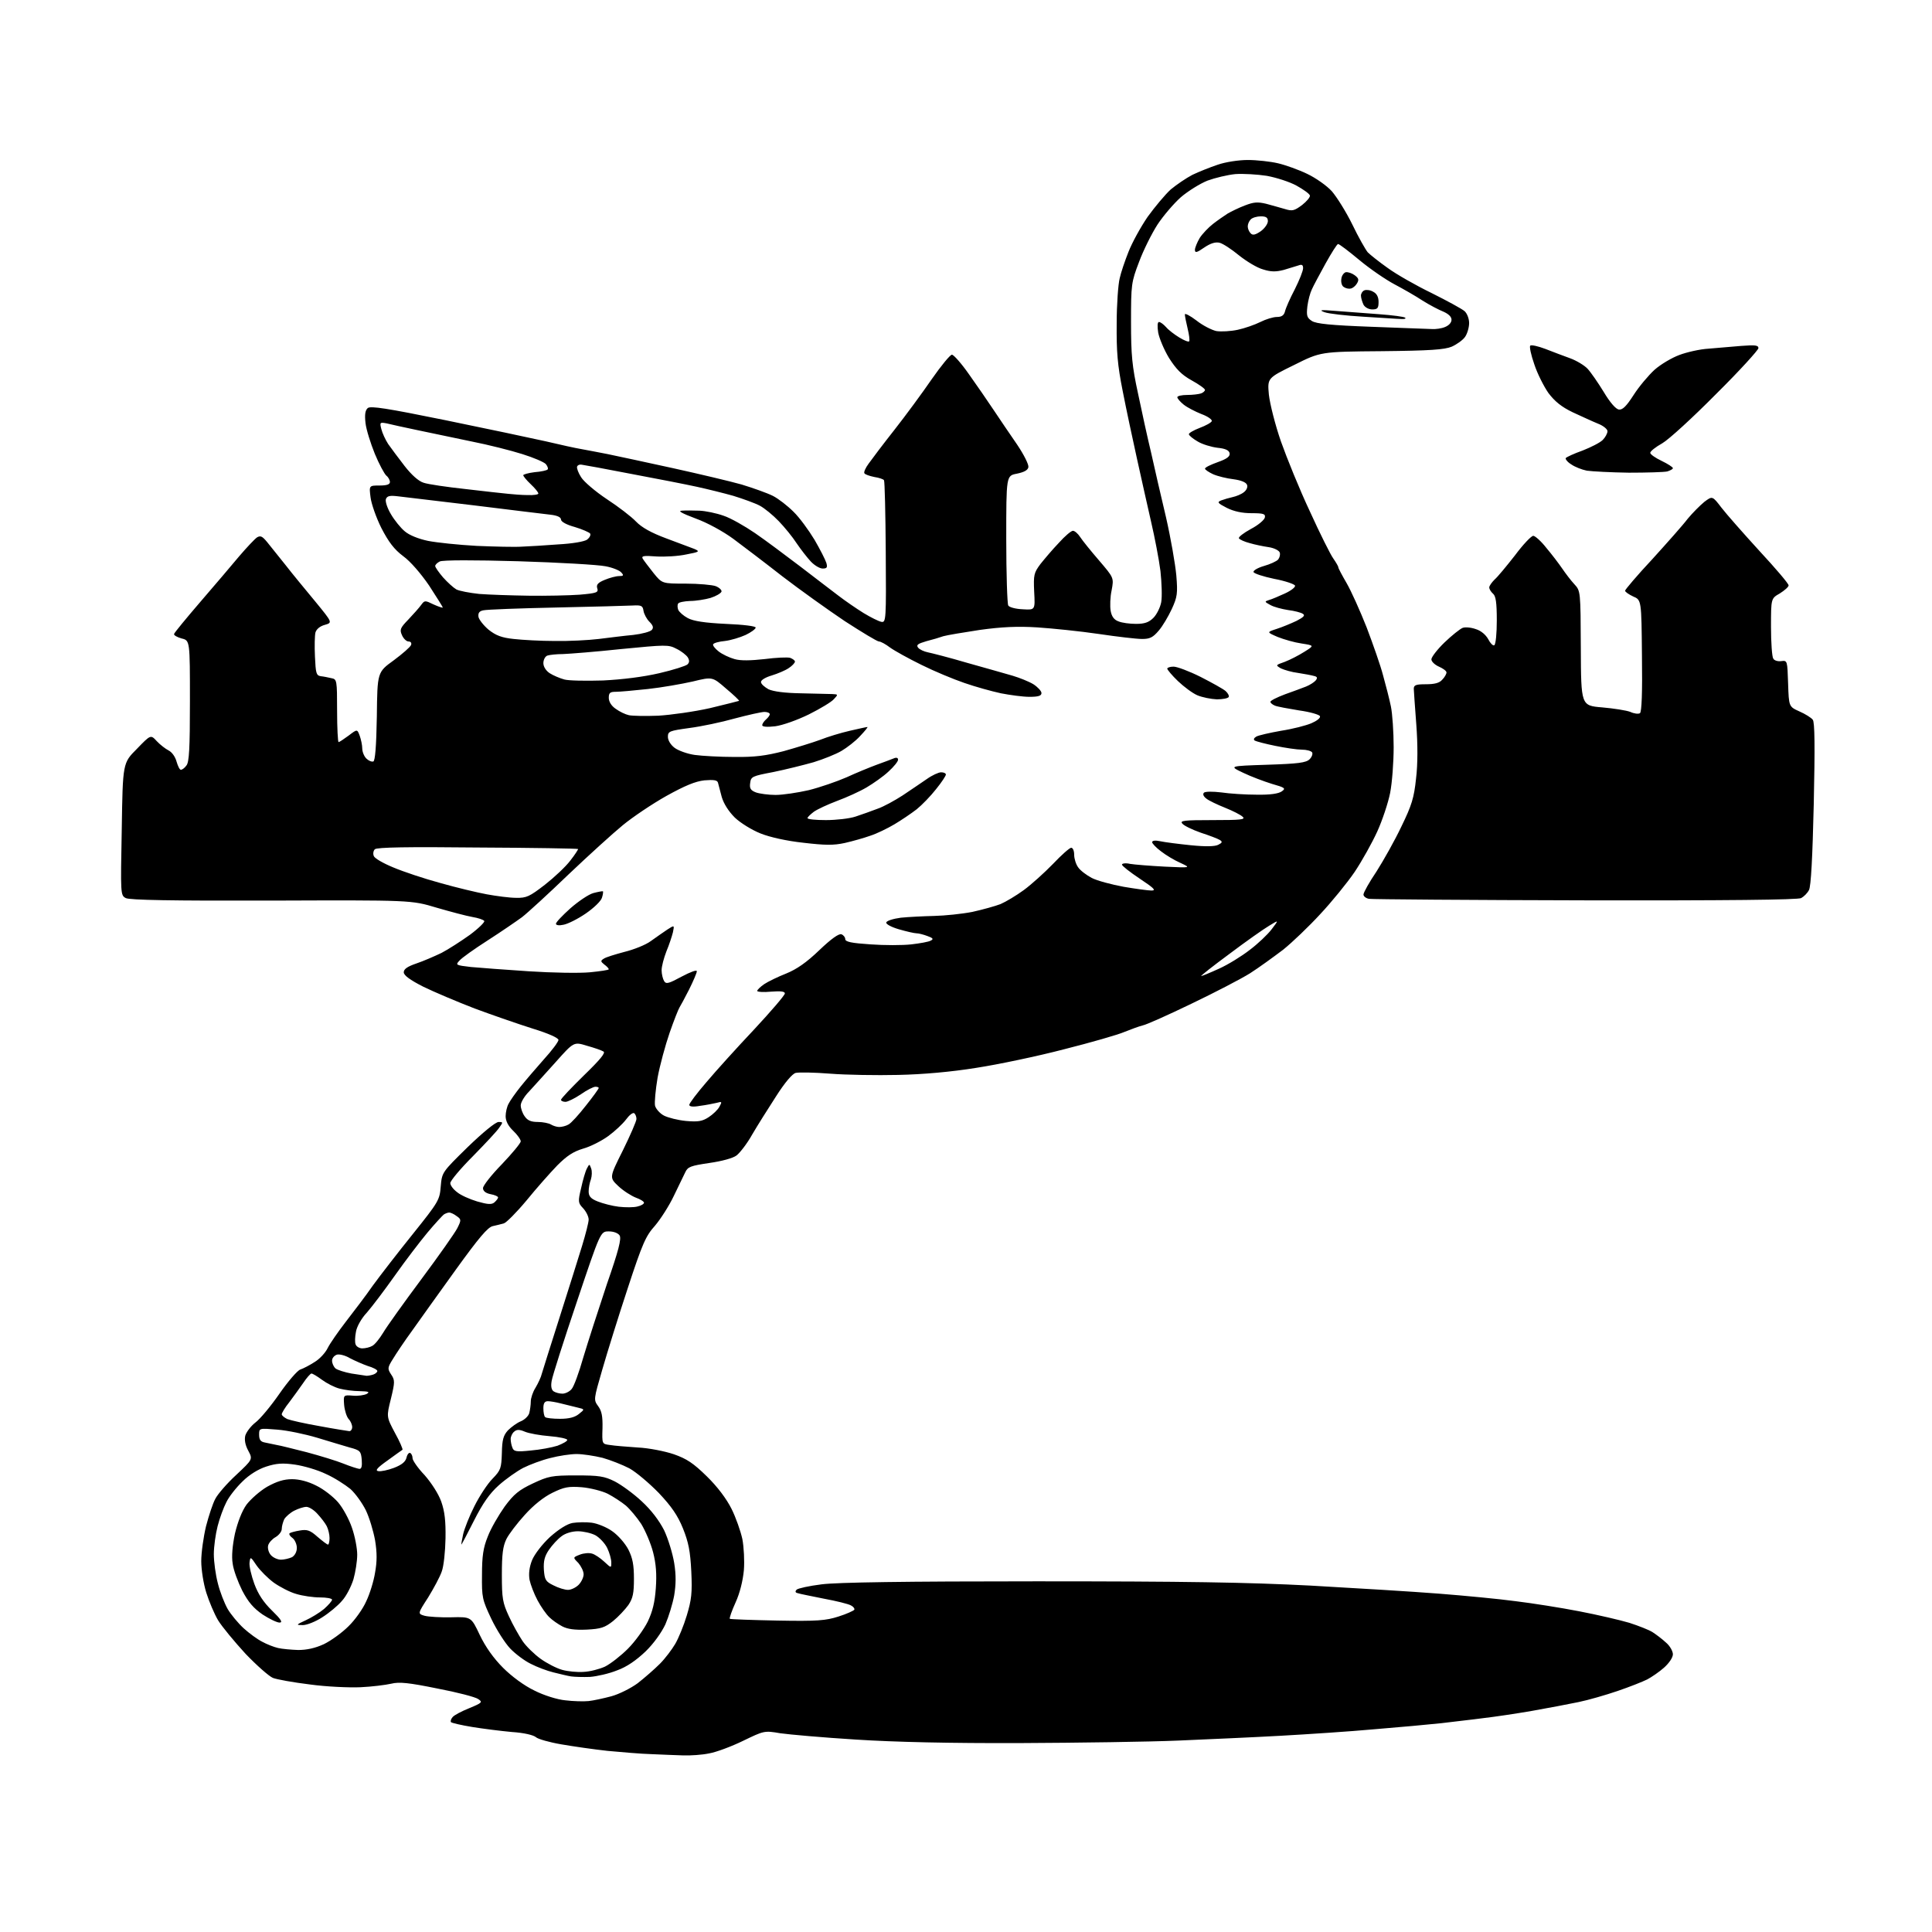 <?xml version="1.0" encoding="UTF-8" standalone="no"?>
<svg 
  version="1.1" 
  xmlns="http://www.w3.org/2000/svg" 
  xmlns:xlink="http://www.w3.org/1999/xlink" 
  xmlns:svg="http://www.w3.org/2000/svg"
  xmlns:rdf="http://www.w3.org/1999/02/22-rdf-syntax-ns#"
  xmlns:cc="http://creativecommons.org/ns#"
  xmlns:dc="http://purl.org/dc/elements/1.1/"
  viewBox="0 0 768 768"
  width="768"
  height="768"
>
<style>svg {background-color: white; }</style>"
<path stroke="none" fill="black" fill-rule="evenodd" d="M271.6,697.8C268.8,697.7 263.1,697.5 259.0,697.3C254.9,697.2 247.0,696.5 241.5,696.0C236.0,695.4 227.7,694.2 223.1,693.4C218.4,692.6 213.9,691.3 213.1,690.6C212.1,689.7 208.2,688.8 203.5,688.5C199.1,688.1 192.0,687.2 187.7,686.5C183.4,685.8 179.6,684.9 179.3,684.6C179.0,684.3 179.2,683.4 179.9,682.6C180.5,681.8 183.6,680.2 186.6,679.0C191.7,676.9 191.9,676.6 190.1,675.4C189.0,674.6 181.7,672.7 173.8,671.2C162.5,668.9 158.7,668.5 155.5,669.3C153.3,669.8 147.8,670.5 143.3,670.7C138.8,670.9 129.7,670.5 123.2,669.6C116.6,668.8 110.0,667.6 108.5,667.0C107.0,666.4 102.1,662.1 97.6,657.4C93.2,652.6 88.3,646.7 86.7,644.1C85.2,641.6 83.1,636.6 82.0,633.1C80.9,629.6 80.0,624.0 80.0,620.6C80.0,617.1 80.9,610.9 81.9,606.7C83.0,602.5 84.6,597.6 85.6,595.8C86.5,594.0 90.2,589.7 93.9,586.3C100.5,580.1 100.5,580.1 98.7,576.7C97.5,574.5 97.1,572.4 97.5,570.7C97.9,569.3 99.7,566.9 101.5,565.5C103.4,564.1 107.7,558.9 111.1,554.0C114.5,549.1 118.3,544.7 119.4,544.4C120.6,544.0 123.1,542.7 125.1,541.4C127.1,540.2 129.4,537.7 130.3,535.8C131.2,534.0 134.4,529.4 137.4,525.5C140.4,521.6 145.4,515.1 148.3,510.9C151.3,506.8 158.5,497.5 164.3,490.3C174.3,477.8 174.8,477.0 175.2,471.6C175.7,466.0 175.7,466.0 185.9,456.0C191.9,450.2 197.0,446.0 198.2,446.0C200.0,446.0 200.0,446.1 198.5,448.2C197.7,449.5 192.9,454.6 188.0,459.6C183.0,464.6 179.0,469.4 179.0,470.3C179.0,471.2 180.2,472.8 181.7,473.9C183.1,475.1 186.7,476.7 189.7,477.6C193.9,478.8 195.4,478.9 196.5,478.0C197.3,477.3 198.0,476.4 198.0,476.0C198.0,475.6 196.7,475.0 195.0,474.7C193.0,474.3 192.0,473.4 192.0,472.3C192.0,471.3 195.4,467.0 199.5,462.8C203.6,458.5 207.0,454.4 207.0,453.7C207.0,453.0 205.7,451.1 204.0,449.5C202.0,447.6 201.0,445.6 201.0,443.7C201.0,442.2 201.5,439.9 202.2,438.7C202.8,437.5 204.9,434.5 206.9,432.0C208.9,429.5 213.1,424.6 216.2,421.1C219.4,417.6 222.0,414.1 222.0,413.4C222.0,412.6 218.0,410.8 211.8,408.9C206.1,407.1 195.7,403.5 188.7,400.9C181.7,398.2 172.5,394.3 168.2,392.2C162.9,389.5 160.5,387.7 160.5,386.5C160.5,385.2 162.0,384.2 165.5,383.0C168.2,382.1 172.8,380.1 175.5,378.8C178.2,377.4 183.3,374.1 186.8,371.6C190.3,369.0 192.8,366.5 192.5,366.1C192.2,365.6 190.1,364.9 187.7,364.5C185.4,364.1 179.0,362.4 173.5,360.8C163.5,357.8 163.5,357.8 107.8,358.0C68.1,358.1 51.5,357.8 50.0,357.0C47.9,355.9 47.9,355.5 48.4,329.6C48.8,303.3 48.8,303.3 54.4,297.7C59.9,292.0 59.9,292.0 62.3,294.6C63.6,296.0 65.8,297.7 67.0,298.3C68.4,299.0 69.7,300.9 70.2,302.8C70.7,304.5 71.4,306.0 71.9,306.0C72.4,306.0 73.4,305.3 74.1,304.3C75.2,303.0 75.5,297.6 75.5,278.7C75.5,254.6 75.5,254.6 72.2,253.8C70.4,253.3 69.0,252.5 69.2,252.0C69.4,251.4 74.1,245.7 79.6,239.3C85.2,232.8 92.2,224.6 95.1,221.1C98.1,217.6 101.3,214.2 102.2,213.6C103.6,212.8 104.3,213.2 106.2,215.5C107.5,217.1 110.8,221.2 113.5,224.6C116.2,228.1 121.6,234.6 125.4,239.2C132.2,247.5 132.2,247.5 129.1,248.4C127.2,248.9 125.8,250.1 125.4,251.4C125.1,252.6 125.0,256.9 125.2,261.0C125.5,267.6 125.7,268.5 127.5,268.8C128.6,268.9 130.5,269.3 131.8,269.6C133.9,270.0 134.0,270.4 134.0,282.5C134.0,289.4 134.3,295.0 134.6,295.0C134.9,295.0 136.7,293.8 138.6,292.4C142.0,289.8 142.0,289.8 143.0,292.5C143.5,293.9 144.0,296.2 144.0,297.5C144.0,298.8 144.7,300.6 145.6,301.5C146.5,302.4 147.7,302.9 148.4,302.7C149.1,302.5 149.6,296.8 149.8,284.8C150.0,267.2 150.0,267.2 156.5,262.5C160.0,259.9 163.1,257.2 163.4,256.4C163.7,255.6 163.3,255.0 162.4,255.0C161.6,255.0 160.4,253.9 159.8,252.5C158.8,250.3 159.1,249.6 162.3,246.3C164.3,244.2 166.6,241.6 167.4,240.5C168.8,238.6 168.9,238.6 172.4,240.3C174.4,241.2 176.0,241.7 176.0,241.5C176.0,241.2 173.5,237.3 170.6,232.8C167.4,228.1 163.1,223.1 160.3,221.1C156.7,218.4 154.5,215.5 151.6,209.9C149.5,205.7 147.6,200.2 147.3,197.7C146.7,193.0 146.7,193.0 150.9,193.0C153.7,193.0 155.0,192.6 155.0,191.6C155.0,190.9 154.4,189.7 153.6,189.1C152.8,188.4 150.7,184.5 149.0,180.4C147.3,176.2 145.6,170.8 145.3,168.2C144.9,164.7 145.2,163.1 146.2,162.2C147.4,161.3 153.8,162.3 176.9,167.0C193.0,170.3 211.0,174.1 216.8,175.4C222.7,176.8 229.1,178.2 231.0,178.5C232.9,178.8 237.7,179.8 241.5,180.5C245.3,181.3 257.1,183.8 267.5,186.1C277.9,188.4 290.2,191.3 294.8,192.6C299.4,194.0 305.0,196.0 307.2,197.1C309.4,198.2 313.1,201.1 315.4,203.4C317.8,205.7 321.5,210.8 323.8,214.6C326.0,218.4 328.1,222.5 328.5,223.8C329.0,225.6 328.7,226.0 327.0,226.0C325.9,226.0 323.8,224.8 322.3,223.2C320.9,221.7 318.4,218.5 316.7,216.0C315.1,213.5 311.9,209.6 309.6,207.2C307.3,204.8 303.9,202.0 302.0,201.0C300.1,200.0 295.4,198.3 291.5,197.1C287.6,196.0 281.1,194.4 277.0,193.5C272.9,192.6 261.2,190.3 251.0,188.4C240.8,186.4 231.9,184.8 231.1,184.7C230.3,184.6 229.6,184.9 229.4,185.5C229.2,186.1 229.9,188.0 231.0,189.7C232.1,191.5 236.7,195.4 241.2,198.4C245.8,201.4 251.0,205.4 252.8,207.3C255.1,209.7 258.9,211.8 264.8,214.0C269.6,215.8 274.6,217.7 276.0,218.2C278.3,219.2 278.1,219.4 272.8,220.4C269.6,221.1 264.3,221.4 260.9,221.2C255.8,220.8 254.9,221.0 255.5,222.1C256.0,222.9 257.9,225.4 259.8,227.8C263.2,232.0 263.2,232.0 272.6,232.0C277.7,232.0 283.1,232.5 284.5,233.0C286.0,233.6 287.0,234.6 286.8,235.2C286.5,235.9 284.6,237.0 282.4,237.7C280.3,238.3 276.6,238.9 274.3,238.9C272.0,239.0 269.9,239.4 269.6,239.9C269.2,240.4 269.3,241.6 269.6,242.4C270.0,243.3 271.7,244.8 273.4,245.7C275.6,246.9 280.1,247.6 288.5,248.0C295.6,248.3 300.5,248.9 300.4,249.5C300.3,250.1 298.5,251.4 296.4,252.4C294.2,253.4 290.6,254.5 288.2,254.8C285.9,255.0 283.7,255.6 283.5,256.1C283.2,256.5 284.2,257.8 285.6,258.9C287.1,260.1 289.9,261.4 292.0,262.0C294.4,262.7 298.4,262.6 303.9,262.0C308.5,261.4 313.0,261.2 314.1,261.5C315.1,261.9 316.0,262.5 316.0,263.0C316.0,263.5 314.9,264.7 313.5,265.6C312.2,266.5 309.1,267.8 306.8,268.5C304.4,269.2 302.5,270.3 302.5,271.1C302.5,271.9 303.9,273.1 305.5,274.0C307.5,274.9 312.0,275.5 318.5,275.6C324.0,275.7 329.6,275.9 330.9,275.9C333.2,276.0 333.2,276.1 331.5,277.9C330.6,279.0 326.1,281.7 321.5,284.0C316.8,286.3 311.1,288.3 308.2,288.7C304.9,289.1 303.0,288.9 303.0,288.3C303.0,287.7 303.7,286.7 304.5,286.0C305.3,285.3 306.0,284.4 306.0,283.9C306.0,283.4 305.0,283.0 303.9,283.0C302.7,283.0 297.4,284.2 292.1,285.6C286.8,287.1 278.7,288.8 274.0,289.4C266.1,290.5 265.5,290.7 265.5,292.9C265.5,294.3 266.6,296.1 268.2,297.3C269.7,298.4 273.3,299.7 276.2,300.1C279.1,300.5 286.2,300.9 292.0,300.9C300.1,301.0 304.5,300.4 311.5,298.6C316.5,297.2 323.0,295.2 326.0,294.1C329.0,292.9 334.3,291.3 337.8,290.5C341.3,289.7 344.4,289.0 344.8,289.0C345.1,289.0 343.8,290.6 341.9,292.6C340.1,294.6 336.7,297.2 334.5,298.5C332.3,299.8 327.3,301.8 323.4,303.0C319.5,304.1 312.3,305.9 307.4,306.9C299.0,308.5 298.5,308.7 298.2,311.3C297.9,313.4 298.4,314.2 300.5,315.0C301.9,315.5 305.5,316.0 308.3,316.0C311.2,316.0 317.1,315.1 321.5,314.1C325.9,313.0 332.6,310.7 336.5,309.0C340.4,307.2 345.8,305.0 348.5,304.0C351.2,303.0 354.3,301.9 355.2,301.5C356.3,301.0 357.0,301.2 357.0,302.0C357.0,302.7 355.3,304.8 353.2,306.7C351.2,308.6 347.2,311.4 344.5,313.0C341.8,314.6 336.5,317.0 332.7,318.4C329.0,319.8 324.9,321.7 323.5,322.7C322.2,323.7 321.0,324.8 321.0,325.2C321.0,325.7 324.3,326.0 328.3,326.0C332.4,326.0 337.7,325.4 340.1,324.6C342.5,323.8 346.5,322.4 348.8,321.5C351.2,320.7 355.7,318.2 358.8,316.2C362.0,314.1 366.3,311.1 368.4,309.7C370.5,308.2 373.1,307.0 374.1,307.0C375.2,307.0 376.0,307.4 376.0,307.9C376.0,308.4 374.3,311.0 372.1,313.7C370.0,316.4 366.5,320.0 364.4,321.7C362.2,323.4 358.2,326.1 355.5,327.7C352.8,329.3 348.5,331.4 346.0,332.2C343.5,333.1 338.9,334.4 335.8,335.1C331.2,336.1 327.9,336.0 319.3,335.0C312.8,334.3 306.0,332.8 302.3,331.3C298.8,329.9 294.3,327.1 292.1,325.0C289.6,322.5 287.7,319.5 286.9,316.8C286.3,314.4 285.6,311.9 285.4,311.1C285.1,310.1 283.7,309.9 280.0,310.2C276.4,310.6 272.3,312.3 264.9,316.4C259.2,319.6 251.5,324.8 247.6,328.0C243.7,331.2 234.0,340.0 226.0,347.6C218.0,355.3 209.7,362.9 207.5,364.6C205.3,366.2 199.2,370.4 193.9,373.8C188.6,377.2 183.5,380.8 182.6,381.9C181.0,383.6 181.2,383.7 187.2,384.4C190.6,384.7 200.9,385.5 210.2,386.1C219.4,386.7 230.3,386.9 234.5,386.5C238.6,386.1 242.0,385.6 242.0,385.3C242.0,385.0 241.2,384.1 240.2,383.4C238.7,382.2 238.7,381.9 240.0,381.1C240.8,380.5 244.5,379.4 248.2,378.4C251.9,377.5 256.7,375.6 258.7,374.1C260.8,372.6 263.8,370.5 265.3,369.5C268.1,367.7 268.1,367.7 267.5,370.6C267.1,372.2 266.0,375.6 264.9,378.2C263.9,380.8 263.0,384.1 263.0,385.7C263.0,387.2 263.5,389.2 264.0,390.0C264.8,391.3 265.8,391.0 271.0,388.2C274.4,386.4 277.0,385.4 277.0,386.1C277.0,386.7 275.6,390.0 273.9,393.4C272.2,396.7 270.5,399.9 270.1,400.5C269.7,401.1 267.9,405.6 266.2,410.5C264.5,415.4 262.3,423.5 261.4,428.4C260.6,433.2 260.1,438.3 260.4,439.6C260.8,440.9 262.4,442.7 264.0,443.5C265.6,444.3 269.5,445.3 272.7,445.6C277.4,446.0 279.1,445.8 281.7,444.1C283.4,443.0 285.4,441.1 286.0,439.9C287.1,437.9 287.0,437.8 284.9,438.4C283.6,438.7 280.6,439.3 278.2,439.6C275.5,440.1 274.0,439.9 274.0,439.2C274.0,438.6 277.0,434.6 280.8,430.2C284.5,425.8 293.0,416.4 299.8,409.2C306.5,402.0 312.0,395.6 312.0,394.9C312.0,394.1 310.3,393.9 306.5,394.2C303.5,394.5 301.0,394.3 301.0,393.9C301.0,393.5 302.2,392.3 303.8,391.2C305.3,390.2 309.2,388.3 312.5,387.0C316.7,385.3 320.6,382.6 325.7,377.7C330.4,373.2 333.5,371.0 334.5,371.4C335.3,371.7 336.0,372.6 336.0,373.3C336.0,374.4 338.5,374.9 346.0,375.4C351.5,375.8 358.8,375.8 362.3,375.4C365.7,375.0 369.2,374.4 370.0,373.9C371.2,373.3 370.9,372.9 368.7,372.1C367.1,371.5 365.2,371.0 364.3,371.0C363.5,371.0 360.4,370.3 357.3,369.4C354.2,368.5 352.1,367.3 352.3,366.7C352.5,366.0 355.1,365.2 358.1,364.8C361.1,364.5 367.0,364.2 371.3,364.1C375.6,364.0 382.4,363.3 386.5,362.5C390.6,361.6 395.6,360.2 397.7,359.4C399.8,358.5 404.0,356.0 407.0,353.8C410.0,351.6 415.2,346.9 418.6,343.4C421.9,339.9 425.2,337.0 425.8,337.0C426.5,337.0 427.0,338.2 427.0,339.8C427.0,341.3 427.7,343.6 428.6,344.8C429.4,346.0 431.9,347.9 434.0,349.0C436.1,350.1 441.8,351.6 446.6,352.5C451.3,353.3 456.4,354.0 457.7,354.0C459.7,354.0 458.8,353.1 453.1,349.3C449.2,346.7 446.0,344.2 446.0,343.7C446.0,343.2 447.5,343.0 449.2,343.4C451.0,343.7 457.2,344.2 463.0,344.5C473.5,345.0 473.5,345.0 469.2,343.0C466.9,342.0 463.4,339.9 461.5,338.4C459.6,337.0 458.0,335.3 458.0,334.8C458.0,334.1 459.3,334.0 461.2,334.4C463.0,334.8 468.5,335.5 473.4,336.0C479.4,336.6 483.0,336.5 484.3,335.8C485.9,335.0 486.0,334.6 484.9,333.9C484.1,333.4 480.7,332.1 477.3,331.0C473.9,329.8 470.6,328.2 470.0,327.4C468.9,326.2 470.6,326.0 482.1,326.0C493.3,326.0 495.2,325.8 494.0,324.7C493.2,323.9 490.0,322.3 487.0,321.1C484.0,319.9 480.6,318.3 479.6,317.5C478.4,316.6 478.0,315.7 478.6,315.1C479.1,314.6 482.2,314.6 485.5,315.0C488.8,315.5 495.1,315.9 499.6,315.9C504.9,316.0 508.2,315.5 509.5,314.6C511.2,313.4 510.9,313.1 505.6,311.6C502.4,310.6 497.3,308.7 494.2,307.2C488.5,304.5 488.5,304.5 503.7,304.0C516.1,303.6 519.2,303.2 520.6,301.8C521.5,300.9 521.9,299.7 521.6,299.1C521.2,298.5 519.4,298.0 517.5,298.0C515.6,298.0 510.9,297.3 507.0,296.5C503.0,295.7 499.3,294.7 498.8,294.4C498.2,294.0 498.4,293.4 499.4,292.8C500.3,292.3 504.7,291.3 509.2,290.5C513.8,289.8 519.2,288.4 521.3,287.5C523.4,286.6 525.0,285.4 524.7,284.7C524.5,284.1 520.8,283.0 516.4,282.4C512.1,281.7 507.7,280.9 506.8,280.5C505.8,280.1 505.0,279.4 505.0,279.0C505.0,278.5 507.6,277.2 510.8,276.0C513.9,274.9 517.7,273.5 519.2,272.9C520.7,272.3 522.4,271.2 523.0,270.5C523.8,269.5 523.7,269.0 522.3,268.7C521.3,268.4 518.5,267.9 516.0,267.5C513.5,267.2 510.5,266.3 509.2,265.7C507.0,264.4 507.0,264.4 510.7,263.1C512.8,262.3 516.3,260.5 518.5,259.1C522.5,256.6 522.5,256.6 517.4,255.8C514.6,255.4 510.4,254.2 507.9,253.2C503.5,251.3 503.5,251.3 507.5,250.0C509.7,249.3 513.3,247.8 515.4,246.8C518.3,245.3 518.9,244.6 517.9,244.0C517.2,243.5 514.5,242.8 512.0,242.5C509.5,242.1 506.4,241.3 505.0,240.5C502.6,239.2 502.6,239.1 504.5,238.5C505.6,238.2 508.4,237.0 510.8,235.9C513.2,234.8 515.0,233.4 514.8,232.8C514.6,232.2 510.8,230.9 506.5,230.1C502.2,229.2 498.5,228.0 498.3,227.4C498.1,226.8 500.0,225.7 502.4,225.0C504.9,224.3 507.5,223.1 508.1,222.4C508.7,221.6 509.0,220.4 508.7,219.6C508.4,218.8 506.4,217.8 504.3,217.5C502.2,217.2 498.8,216.5 496.8,215.9C494.8,215.4 492.8,214.5 492.5,214.0C492.2,213.5 494.3,211.9 497.2,210.3C500.1,208.8 502.6,206.7 502.8,205.7C503.1,204.3 502.3,204.0 497.5,204.0C493.8,204.0 490.5,203.3 487.7,201.9C484.0,200.0 483.7,199.6 485.5,198.9C486.6,198.5 488.6,197.9 490.0,197.6C491.4,197.3 493.4,196.5 494.4,195.7C495.5,194.9 496.1,193.6 495.7,192.7C495.3,191.7 493.3,190.9 490.3,190.5C487.7,190.2 484.0,189.3 482.2,188.5C480.5,187.7 479.0,186.7 479.0,186.3C479.0,185.8 481.3,184.7 484.1,183.7C487.8,182.4 489.0,181.4 488.8,180.2C488.6,179.0 487.1,178.3 484.0,178.0C481.5,177.7 477.9,176.6 476.1,175.5C474.2,174.4 472.6,173.1 472.6,172.6C472.5,172.2 474.5,171.0 476.9,170.1C479.3,169.2 481.5,168.0 481.7,167.4C481.9,166.8 480.1,165.5 477.6,164.6C475.1,163.6 472.0,162.0 470.6,160.9C469.2,159.8 468.0,158.4 468.0,157.9C468.0,157.4 469.8,157.0 471.9,157.0C474.1,157.0 476.5,156.7 477.4,156.4C478.3,156.1 479.0,155.4 479.0,155.0C479.0,154.5 476.6,152.8 473.7,151.2C469.7,149.0 467.5,146.7 464.7,142.3C462.7,139.0 460.8,134.4 460.4,132.2C460.0,129.7 460.1,128.0 460.7,128.0C461.3,128.0 462.5,128.9 463.5,130.0C464.5,131.2 466.9,133.0 468.7,134.1C470.6,135.3 472.4,136.0 472.7,135.7C473.0,135.3 472.7,133.1 472.1,130.6C471.5,128.1 471.0,125.6 471.0,125.0C471.0,124.4 473.1,125.5 475.6,127.4C478.1,129.4 481.7,131.2 483.5,131.6C485.4,131.9 489.2,131.7 492.0,131.1C494.8,130.5 498.8,129.1 501.0,128.0C503.2,126.9 506.1,126.0 507.6,126.0C509.4,126.0 510.4,125.4 510.8,123.8C511.1,122.5 512.8,118.6 514.7,115.0C516.5,111.4 518.0,107.7 518.0,106.6C518.0,105.3 517.5,105.0 516.2,105.5C515.3,105.8 512.6,106.6 510.3,107.3C507.2,108.1 505.2,108.1 502.1,107.1C499.8,106.5 495.5,103.9 492.5,101.5C489.6,99.1 486.1,96.8 484.8,96.5C483.2,96.1 481.2,96.7 478.7,98.4C475.7,100.5 475.0,100.6 475.0,99.3C475.0,98.5 475.9,96.3 476.9,94.6C478.0,92.9 480.4,90.4 482.2,89.0C484.0,87.6 486.6,85.8 488.0,84.9C489.4,84.1 492.4,82.6 494.8,81.7C498.4,80.3 499.9,80.2 503.3,81.0C505.6,81.6 509.0,82.6 510.8,83.1C513.7,84.0 514.5,83.8 517.6,81.5C519.5,80.0 520.9,78.3 520.7,77.7C520.5,77.0 518.1,75.3 515.4,73.8C512.7,72.3 507.4,70.6 503.6,69.9C499.8,69.3 494.2,69.0 491.1,69.2C488.0,69.5 483.0,70.7 480.0,71.8C477.0,73.0 472.2,76.0 469.4,78.4C466.6,80.9 462.4,85.8 460.1,89.3C457.8,92.9 454.5,99.5 452.8,104.1C449.7,112.2 449.6,113.1 449.6,128.0C449.6,141.1 450.0,145.5 452.4,156.5C453.9,163.7 456.2,174.2 457.6,180.0C458.9,185.8 461.5,197.3 463.5,205.6C465.4,213.9 467.2,224.3 467.6,228.7C468.2,235.9 468.0,237.3 465.8,242.1C464.4,245.1 462.1,249.0 460.6,250.7C458.3,253.4 457.1,254.0 454.0,254.0C451.8,254.0 444.1,253.1 436.7,252.0C429.3,250.9 418.3,249.8 412.4,249.4C404.5,248.9 398.2,249.2 389.5,250.4C382.9,251.4 376.4,252.5 375.0,252.9C373.6,253.4 370.6,254.3 368.2,254.9C364.8,255.9 364.1,256.4 365.0,257.5C365.6,258.2 367.3,259.0 368.8,259.3C370.3,259.6 377.4,261.4 384.5,263.5C391.6,265.5 399.8,267.8 402.5,268.6C405.2,269.4 409.0,270.9 410.8,272.0C412.5,273.1 414.0,274.7 414.0,275.5C414.0,276.6 412.8,277.0 409.2,277.0C406.6,277.0 401.5,276.3 397.9,275.6C394.2,274.8 387.7,273.0 383.4,271.5C379.0,270.0 371.3,266.8 366.3,264.3C361.2,261.8 355.6,258.7 353.8,257.4C352.1,256.1 350.1,255.0 349.4,255.0C348.7,255.0 342.6,251.3 335.8,246.9C329.1,242.4 317.9,234.4 311.0,229.1C304.1,223.7 295.4,217.1 291.5,214.2C287.4,211.2 281.2,207.8 276.5,206.1C271.2,204.1 269.3,203.1 271.0,203.0C272.4,202.9 275.5,202.9 278.0,203.0C280.5,203.1 284.8,204.0 287.6,205.0C290.4,205.9 296.0,209.1 300.1,211.9C304.2,214.7 312.2,220.7 318.0,225.1C323.8,229.5 330.6,234.8 333.3,236.8C335.9,238.8 340.4,241.9 343.3,243.7C346.1,245.4 349.3,247.0 350.4,247.2C352.2,247.5 352.3,246.4 352.1,219.5C352.0,204.2 351.7,191.3 351.4,190.9C351.2,190.5 349.5,189.9 347.5,189.6C345.6,189.2 343.8,188.6 343.6,188.1C343.3,187.7 344.1,185.9 345.3,184.3C346.5,182.6 351.1,176.5 355.6,170.8C360.0,165.2 366.7,156.1 370.4,150.7C374.1,145.4 377.7,141.0 378.4,141.0C379.1,141.0 382.2,144.5 385.2,148.8C388.2,153.0 392.6,159.4 395.0,163.0C397.4,166.6 401.6,172.8 404.3,176.7C407.0,180.7 409.0,184.7 408.8,185.7C408.6,186.9 407.1,187.7 404.2,188.3C400.0,189.1 400.0,189.1 400.0,214.3C400.0,228.2 400.4,240.1 400.8,240.7C401.2,241.4 403.8,242.1 406.6,242.2C411.5,242.5 411.5,242.5 411.1,235.2C410.8,228.5 411.0,227.7 413.6,224.2C415.2,222.2 418.4,218.4 420.9,215.8C423.3,213.1 425.8,211.0 426.5,211.0C427.2,211.0 428.5,212.1 429.4,213.5C430.3,214.9 433.7,219.1 436.9,222.8C442.8,229.7 442.8,229.7 441.9,234.6C441.3,237.3 441.2,241.0 441.5,242.8C441.9,245.1 442.9,246.4 444.6,247.0C446.0,247.6 449.1,248.0 451.6,248.0C455.0,248.0 456.7,247.4 458.5,245.6C459.8,244.3 461.2,241.5 461.6,239.4C462.0,237.2 461.8,231.7 461.3,227.0C460.7,222.3 459.0,213.5 457.6,207.5C456.2,201.4 453.7,190.2 452.0,182.5C450.3,174.8 447.7,162.7 446.3,155.5C444.2,145.0 443.8,139.8 443.9,128.6C443.9,121.0 444.5,112.9 445.1,110.6C445.6,108.3 447.2,103.6 448.6,100.1C450.0,96.5 453.4,90.3 456.2,86.2C459.1,82.2 463.2,77.3 465.4,75.3C467.7,73.4 471.5,70.8 474.0,69.5C476.5,68.3 481.0,66.5 484.0,65.5C487.1,64.4 492.4,63.6 496.0,63.6C499.6,63.6 505.0,64.2 508.0,64.9C511.0,65.6 516.3,67.5 519.6,69.1C523.0,70.7 527.4,73.8 529.4,76.0C531.4,78.3 535.1,84.2 537.6,89.3C540.0,94.3 542.8,99.2 543.7,100.3C544.7,101.3 548.2,104.1 551.6,106.5C555.0,109.0 562.9,113.5 569.1,116.5C575.3,119.6 581.2,122.8 582.2,123.7C583.2,124.6 584.0,126.7 584.0,128.4C584.0,130.1 583.3,132.6 582.4,133.9C581.5,135.2 579.1,136.9 577.1,137.8C574.2,139.0 568.5,139.4 549.2,139.6C525.0,139.8 525.0,139.8 514.4,145.1C503.8,150.3 503.8,150.3 504.4,156.9C504.8,160.5 506.9,168.9 509.2,175.5C511.5,182.0 516.6,194.6 520.7,203.3C524.7,212.1 528.9,220.5 530.0,222.0C531.1,223.6 532.0,225.1 532.0,225.5C532.0,225.9 533.5,228.7 535.3,231.8C537.1,234.9 540.7,242.9 543.3,249.5C545.8,256.1 548.8,264.6 549.8,268.5C550.9,272.4 552.3,277.9 552.9,280.8C553.5,283.7 554.0,291.0 554.0,297.0C554.0,302.9 553.4,311.1 552.6,315.2C551.8,319.2 549.5,326.1 547.5,330.5C545.5,334.9 541.5,342.1 538.5,346.6C535.5,351.0 529.3,358.6 524.8,363.4C520.3,368.3 513.7,374.6 510.1,377.5C506.4,380.3 500.5,384.6 496.9,386.9C493.2,389.2 482.8,394.6 473.6,399.0C464.5,403.4 455.8,407.3 454.3,407.6C452.7,408.0 449.5,409.2 447.0,410.2C444.5,411.3 433.7,414.4 423.0,417.1C412.3,419.9 396.5,423.2 388.0,424.5C378.1,426.1 366.8,427.1 357.0,427.3C348.5,427.5 336.3,427.3 330.0,426.8C323.7,426.3 317.5,426.2 316.3,426.5C315.0,426.8 312.0,430.3 308.5,435.8C305.4,440.6 301.1,447.4 299.0,451.0C297.0,454.6 294.1,458.3 292.8,459.3C291.4,460.4 286.9,461.6 282.0,462.3C274.6,463.4 273.4,463.8 272.4,466.0C271.7,467.4 269.7,471.6 267.8,475.5C266.0,479.3 262.6,484.6 260.4,487.2C256.7,491.3 255.4,494.2 249.5,512.2C245.8,523.4 241.3,537.9 239.4,544.5C236.0,556.3 235.9,556.4 237.8,559.0C239.2,560.9 239.6,563.0 239.5,567.7C239.3,574.0 239.3,574.0 242.4,574.4C244.1,574.7 249.1,575.1 253.5,575.4C257.9,575.6 264.4,576.9 267.9,578.1C273.0,579.9 275.6,581.6 281.0,586.9C285.2,591.0 288.8,595.8 290.8,599.8C292.5,603.2 294.4,608.6 295.1,611.8C295.7,615.0 296.0,620.5 295.7,624.2C295.3,628.4 294.1,633.3 292.4,637.0C290.9,640.3 289.9,643.2 290.1,643.5C290.4,643.7 298.9,644.0 309.0,644.2C325.0,644.5 328.3,644.2 333.3,642.6C336.5,641.6 339.3,640.3 339.6,639.9C339.8,639.5 339.3,638.7 338.3,638.2C337.3,637.6 332.4,636.4 327.5,635.5C322.6,634.5 317.9,633.6 317.1,633.3C316.1,633.1 316.0,632.6 316.7,631.9C317.2,631.4 321.7,630.4 326.6,629.8C332.7,629.0 359.7,628.6 412.0,628.6C471.2,628.6 495.9,629.0 521.0,630.3C538.9,631.3 561.8,632.7 572.0,633.5C582.2,634.3 595.9,635.6 602.5,636.5C609.1,637.3 620.5,639.1 627.7,640.5C635.0,641.9 644.0,644.0 647.7,645.1C651.4,646.3 655.5,647.9 656.9,648.8C658.3,649.7 660.7,651.5 662.2,652.9C663.8,654.2 665.0,656.4 665.0,657.6C665.0,658.9 663.5,661.1 661.5,662.9C659.6,664.6 656.5,666.7 654.8,667.6C653.0,668.5 647.7,670.6 643.0,672.2C638.3,673.8 631.4,675.8 627.5,676.6C623.6,677.4 615.3,679.0 609.0,680.1C602.7,681.2 593.9,682.5 589.5,683.0C585.1,683.6 577.6,684.4 572.9,685.0C568.2,685.5 556.3,686.6 546.4,687.4C536.6,688.3 519.7,689.4 509.0,690.0C498.3,690.6 480.1,691.4 468.5,691.9C456.9,692.4 428.6,692.8 405.5,692.9C377.7,693.0 355.6,692.5 340.1,691.5C327.2,690.7 313.7,689.5 310.2,689.0C303.8,687.9 303.7,688.0 295.4,692.0C290.9,694.2 284.8,696.5 281.9,697.0C279.1,697.6 274.4,697.9 271.6,697.8zM234.0,676.2C235.9,676.0 240.0,675.1 243.0,674.3C246.0,673.5 250.8,671.1 253.5,669.1C256.2,667.0 260.2,663.5 262.3,661.4C264.4,659.3 267.1,655.7 268.4,653.5C269.7,651.3 271.8,646.2 273.0,642.2C274.9,635.9 275.2,633.2 274.8,624.7C274.4,616.6 273.7,613.1 271.5,607.6C269.4,602.4 266.9,598.8 261.9,593.5C258.1,589.6 252.9,585.2 250.2,583.7C247.5,582.3 242.7,580.4 239.5,579.5C236.2,578.7 231.6,578.0 229.2,578.0C226.8,578.0 222.1,578.7 218.7,579.6C215.4,580.4 210.6,582.2 208.0,583.5C205.5,584.8 201.1,587.9 198.3,590.4C194.6,593.7 191.9,597.6 188.4,604.5C185.8,609.7 183.5,614.0 183.4,614.0C183.3,614.0 183.6,612.2 184.1,609.9C184.6,607.7 186.6,602.6 188.6,598.7C190.6,594.7 193.8,589.8 195.8,587.8C199.1,584.4 199.3,583.6 199.5,577.6C199.6,572.3 200.1,570.6 201.9,568.6C203.2,567.3 205.5,565.6 207.0,565.0C208.5,564.4 210.1,562.9 210.4,561.7C210.7,560.5 211.0,558.4 211.0,557.1C211.0,555.8 211.8,553.3 212.9,551.6C213.9,549.9 215.1,547.4 215.4,546.0C215.8,544.6 219.0,534.5 222.5,523.5C226.0,512.5 230.0,499.8 231.4,495.2C232.8,490.6 234.0,485.9 234.0,484.8C234.0,483.6 233.0,481.6 231.8,480.3C229.8,478.2 229.7,477.7 231.0,472.3C231.7,469.1 232.7,465.6 233.3,464.5C234.3,462.6 234.3,462.6 235.0,464.5C235.4,465.6 235.3,467.5 234.9,468.8C234.4,470.1 234.0,472.2 234.0,473.6C234.0,475.5 234.8,476.5 237.6,477.6C239.6,478.4 243.4,479.4 246.0,479.7C248.7,480.0 252.0,480.0 253.4,479.6C254.8,479.3 256.0,478.6 256.0,478.1C256.0,477.6 254.5,476.7 252.8,476.1C251.0,475.4 247.8,473.4 245.8,471.5C242.2,468.1 242.2,468.1 247.6,457.3C250.5,451.4 253.0,445.7 253.0,444.8C253.0,443.9 252.6,442.9 252.1,442.5C251.5,442.2 250.1,443.3 248.8,445.1C247.5,446.8 244.4,449.7 241.8,451.6C239.2,453.5 234.7,455.8 231.8,456.6C227.8,457.8 225.3,459.5 221.5,463.3C218.7,466.2 213.2,472.4 209.3,477.2C205.3,482.0 201.2,486.1 200.3,486.3C199.3,486.6 197.3,487.1 195.9,487.4C193.9,487.8 190.3,492.1 181.2,504.7C174.5,514.0 166.7,524.9 163.8,529.0C160.8,533.1 157.4,538.2 156.2,540.2C154.0,543.7 154.0,544.1 155.5,546.4C157.0,548.6 157.0,549.4 155.4,556.0C153.6,563.2 153.6,563.2 157.0,569.6C158.9,573.0 160.2,576.1 160.0,576.3C159.7,576.5 157.0,578.4 154.0,580.6C149.9,583.5 149.0,584.6 150.4,584.8C151.4,585.0 154.2,584.4 156.6,583.5C159.7,582.3 161.2,581.1 161.6,579.4C161.9,578.1 162.6,577.3 163.1,577.6C163.6,577.9 164.0,578.8 164.0,579.7C164.0,580.5 166.1,583.6 168.8,586.4C171.5,589.5 174.3,593.8 175.4,596.9C176.8,600.9 177.2,604.6 177.1,611.5C177.0,616.7 176.4,622.6 175.6,624.7C174.9,626.8 172.4,631.4 170.2,635.0C166.0,641.5 166.0,641.5 168.8,642.3C170.3,642.7 175.1,643.0 179.4,642.9C187.3,642.7 187.3,642.7 190.7,649.9C193.0,654.7 196.2,659.2 200.0,663.0C203.4,666.4 208.4,670.1 212.4,672.0C216.1,673.9 221.5,675.6 224.7,675.9C227.9,676.3 232.1,676.4 234.0,676.2zM234.5,666.6C231.8,666.7 228.4,666.6 227.0,666.4C225.6,666.2 222.5,665.4 220.0,664.8C217.5,664.2 213.5,662.7 211.0,661.4C208.5,660.2 204.8,657.4 202.8,655.3C200.8,653.2 197.4,647.9 195.3,643.5C191.7,635.9 191.5,635.0 191.6,626.0C191.6,618.6 192.1,615.2 193.9,610.8C195.1,607.6 198.2,602.3 200.6,598.9C204.3,593.9 206.3,592.3 211.8,589.7C218.0,586.8 219.3,586.5 229.0,586.5C238.1,586.5 240.2,586.8 244.4,588.9C247.1,590.3 251.9,593.8 255.1,596.8C258.9,600.3 262.0,604.4 264.0,608.3C265.6,611.7 267.4,617.6 268.0,621.3C268.8,626.2 268.7,629.9 268.0,634.2C267.4,637.5 265.8,642.7 264.5,645.7C263.0,648.9 259.9,653.3 256.6,656.5C252.9,660.0 249.2,662.6 245.3,664.0C242.1,665.3 237.2,666.4 234.5,666.6zM232.0,664.6C234.5,664.5 238.3,663.5 240.5,662.5C242.7,661.4 246.8,658.2 249.6,655.4C252.5,652.5 256.0,647.6 257.5,644.6C259.4,640.6 260.3,637.0 260.7,631.3C261.1,625.8 260.8,621.6 259.6,617.0C258.7,613.5 256.5,608.4 254.9,605.8C253.2,603.2 250.4,599.9 248.8,598.5C247.1,597.1 243.9,595.0 241.6,593.8C239.4,592.7 234.7,591.5 231.3,591.2C226.0,590.8 224.3,591.1 219.6,593.4C216.1,595.1 212.0,598.4 208.6,602.2C205.6,605.5 202.3,609.8 201.3,611.8C199.9,614.7 199.5,617.8 199.5,626.0C199.5,635.4 199.8,637.1 202.3,642.5C203.8,645.8 206.3,650.2 207.7,652.3C209.1,654.4 212.4,657.6 214.9,659.4C217.4,661.2 221.3,663.2 223.5,663.8C225.7,664.4 229.5,664.8 232.0,664.6zM118.5,655.9C121.9,655.9 125.2,655.2 128.7,653.6C131.6,652.2 136.0,649.0 138.5,646.5C141.1,644.0 144.3,639.5 145.6,636.5C147.0,633.6 148.6,628.4 149.1,625.1C149.9,620.7 149.9,617.2 149.1,612.3C148.4,608.5 146.8,603.2 145.4,600.3C144.0,597.5 141.3,593.7 139.3,591.9C137.2,590.2 132.9,587.4 129.5,585.9C126.2,584.3 120.7,582.7 117.2,582.2C112.3,581.5 109.8,581.7 105.8,583.0C102.7,584.0 99.1,586.2 96.4,588.9C93.9,591.3 91.0,595.0 90.0,597.1C88.9,599.2 87.3,603.5 86.5,606.7C85.7,609.8 85.0,614.8 85.0,617.8C85.0,620.8 85.7,626.0 86.6,629.4C87.4,632.7 89.2,637.3 90.5,639.6C91.8,641.8 94.7,645.3 96.9,647.3C99.1,649.3 102.4,651.7 104.2,652.6C106.0,653.6 108.8,654.7 110.5,655.1C112.2,655.5 115.8,655.8 118.5,655.9zM233.2,647.8C228.4,648.0 225.6,647.6 223.5,646.5C221.8,645.6 219.5,644.0 218.4,642.9C217.2,641.8 215.1,638.8 213.7,636.2C212.3,633.6 210.9,629.9 210.5,628.0C210.1,625.6 210.4,623.0 211.5,620.2C212.5,617.8 215.5,613.9 218.6,611.0C222.1,607.9 225.4,605.8 227.6,605.4C229.5,605.1 233.0,605.0 235.2,605.3C237.5,605.6 241.2,607.1 243.4,608.7C245.7,610.3 248.5,613.5 249.8,616.0C251.5,619.4 252.0,622.1 252.0,627.6C252.0,633.3 251.6,635.3 249.8,638.0C248.5,639.8 245.8,642.7 243.7,644.4C240.4,647.0 238.9,647.5 233.2,647.8zM120.4,646.0C117.6,646.0 117.6,645.9 121.5,644.1C123.7,643.1 127.0,641.1 128.8,639.6C130.5,638.1 132.0,636.4 132.0,635.9C132.0,635.4 129.8,635.0 127.2,635.0C124.5,635.0 120.3,634.4 117.7,633.6C115.2,632.9 111.2,630.8 108.8,629.1C106.5,627.4 103.4,624.3 102.0,622.3C99.6,618.7 99.5,618.7 99.2,621.1C99.0,622.5 99.9,626.3 101.1,629.6C102.6,633.7 104.8,637.0 108.1,640.2C111.8,643.8 112.5,645.0 111.1,645.0C110.1,645.0 107.0,643.5 104.4,641.8C100.8,639.3 98.7,636.9 96.3,632.3C94.6,628.9 92.8,624.1 92.5,621.6C92.0,618.7 92.4,614.4 93.4,609.6C94.5,605.0 96.2,600.6 98.0,598.1C99.7,595.9 103.3,592.7 106.2,591.0C110.0,588.9 112.8,588.0 116.1,588.0C119.0,588.0 122.5,588.9 125.8,590.6C128.7,592.0 132.5,595.0 134.4,597.2C136.3,599.4 138.8,604.0 139.9,607.3C141.1,610.7 142.0,615.5 142.0,618.0C142.0,620.6 141.3,625.0 140.5,627.8C139.6,630.7 137.6,634.6 135.9,636.4C134.3,638.3 130.8,641.2 128.1,642.9C125.5,644.6 122.0,646.0 120.4,646.0zM225.8,632.0C227.0,632.0 228.9,631.1 230.0,630.0C231.1,628.9 232.0,627.0 232.0,625.8C232.0,624.6 231.0,622.6 229.9,621.3C227.7,619.1 227.7,619.1 230.5,618.0C232.0,617.4 234.2,617.2 235.4,617.6C236.5,617.9 238.7,619.4 240.2,620.8C243.0,623.4 243.0,623.4 243.0,621.1C243.0,619.8 242.3,617.3 241.4,615.4C240.5,613.5 238.3,611.2 236.7,610.3C235.0,609.4 231.8,608.7 229.7,608.7C227.4,608.7 224.7,609.5 223.2,610.7C221.7,611.8 219.5,614.2 218.2,616.1C216.5,618.6 216.0,620.5 216.2,624.0C216.5,628.0 216.9,628.7 220.0,630.2C221.9,631.2 224.5,632.0 225.8,632.0zM111.7,620.0C113.0,620.0 115.0,619.5 116.1,619.0C117.2,618.3 118.0,616.9 118.0,615.3C118.0,613.9 117.2,612.1 116.3,611.4C115.3,610.7 114.8,609.9 115.1,609.5C115.5,609.2 117.3,608.7 119.2,608.4C122.1,607.9 123.3,608.3 126.2,610.9C128.2,612.6 130.0,614.0 130.4,614.0C130.7,614.0 131.0,612.8 131.0,611.4C131.0,610.0 130.5,607.9 129.9,606.7C129.3,605.5 127.6,603.3 126.2,601.8C124.8,600.2 122.8,599.0 121.8,599.0C120.7,599.0 118.6,599.7 117.0,600.5C115.4,601.3 113.6,602.9 113.0,603.9C112.5,605.0 112.0,606.7 112.0,607.8C112.0,608.8 110.9,610.2 109.6,611.0C108.3,611.7 106.9,613.2 106.6,614.3C106.3,615.5 106.8,617.2 107.7,618.2C108.6,619.2 110.4,620.0 111.7,620.0zM142.8,583.9C143.7,584.0 144.0,582.9 143.8,580.3C143.5,576.9 143.2,576.5 139.0,575.4C136.5,574.7 130.7,572.9 126.0,571.5C121.3,570.1 114.2,568.6 110.2,568.3C103.0,567.7 103.0,567.7 103.0,570.3C103.0,572.3 103.6,573.1 105.2,573.4C106.5,573.7 108.6,574.1 110.0,574.4C111.4,574.6 116.8,576.0 122.0,577.3C127.2,578.7 133.8,580.7 136.5,581.8C139.2,582.9 142.1,583.8 142.8,583.9zM211.0,576.6C214.6,576.3 219.4,575.4 221.6,574.7C223.7,573.9 225.5,572.9 225.5,572.4C225.5,571.9 222.3,571.2 218.5,570.9C214.7,570.6 210.2,569.8 208.6,569.1C206.5,568.2 205.4,568.2 204.4,569.1C203.6,569.7 203.0,571.1 203.0,572.0C203.0,573.0 203.3,574.6 203.7,575.5C204.2,577.0 205.3,577.2 211.0,576.6zM138.8,568.9C139.4,569.0 140.0,568.2 140.0,567.3C140.0,566.4 139.4,564.9 138.6,564.1C137.8,563.2 137.0,560.7 136.8,558.5C136.5,554.5 136.5,554.5 140.3,554.8C142.3,555.0 144.8,554.6 145.8,554.1C147.1,553.3 146.5,553.1 143.0,553.0C140.5,553.0 136.9,552.5 135.0,552.0C133.0,551.5 129.9,549.9 128.0,548.5C126.1,547.1 124.3,546.0 123.8,546.0C123.4,546.0 121.9,547.7 120.5,549.8C119.1,551.8 116.6,555.3 115.0,557.4C113.3,559.5 112.0,561.7 112.0,562.2C112.0,562.7 113.0,563.5 114.2,564.1C115.5,564.6 121.2,565.9 127.0,566.9C132.8,568.0 138.1,568.8 138.8,568.9zM222.6,564.0C226.2,564.0 228.5,563.4 230.1,562.1C232.5,560.2 232.5,560.2 229.5,559.5C227.8,559.1 224.9,558.4 223.0,557.9C221.1,557.4 218.7,557.0 217.8,557.0C216.5,557.0 216.0,557.8 216.0,559.8C216.0,561.4 216.3,563.0 216.7,563.3C217.0,563.7 219.7,564.0 222.6,564.0zM223.6,554.0C224.7,554.0 226.4,553.2 227.2,552.2C228.1,551.3 230.2,545.5 231.9,539.5C233.7,533.5 237.9,520.5 241.2,510.6C245.9,497.1 247.1,492.4 246.3,491.1C245.7,490.2 244.0,489.5 242.0,489.5C238.7,489.5 238.7,489.5 229.3,517.5C224.1,532.9 219.6,547.0 219.3,548.9C218.9,551.1 219.2,552.5 220.1,553.1C220.9,553.6 222.4,554.0 223.6,554.0zM145.7,546.9C146.3,546.9 147.5,546.7 148.4,546.4C149.3,546.1 150.0,545.4 150.0,545.0C150.0,544.5 148.3,543.6 146.2,543.0C144.2,542.3 141.0,540.9 139.1,539.9C137.3,538.8 134.9,538.2 133.9,538.5C132.8,538.9 132.0,539.9 132.0,540.9C132.0,541.9 132.6,543.3 133.4,544.0C134.2,544.6 137.0,545.5 139.7,546.0C142.3,546.4 145.0,546.8 145.7,546.9zM144.0,536.0C145.2,536.0 147.0,535.6 148.0,535.0C149.0,534.5 150.9,532.1 152.3,529.8C153.7,527.4 160.5,517.9 167.5,508.5C174.5,499.1 180.9,490.0 181.8,488.2C183.4,485.0 183.4,484.7 181.5,483.4C180.5,482.6 179.1,482.0 178.6,482.0C178.0,482.0 177.0,482.4 176.4,482.8C175.9,483.2 172.9,486.4 169.9,490.0C166.9,493.6 161.1,501.2 157.0,507.0C152.9,512.8 147.9,519.4 145.9,521.7C143.7,524.0 141.8,527.4 141.5,529.4C141.1,531.4 141.0,533.7 141.4,534.5C141.7,535.3 142.9,536.0 144.0,536.0zM222.3,448.0C223.3,448.0 225.0,447.6 226.0,447.0C227.0,446.5 230.1,443.1 232.9,439.5C235.7,436.0 238.0,432.8 238.0,432.5C238.0,432.2 237.4,432.0 236.7,432.0C235.9,432.0 233.3,433.3 230.9,435.0C228.5,436.6 225.7,438.0 224.8,438.0C223.8,438.0 223.0,437.6 223.0,437.2C223.0,436.7 227.1,432.4 232.1,427.5C238.6,421.2 240.8,418.5 239.9,418.0C239.1,417.5 236.2,416.5 233.3,415.7C228.1,414.1 228.1,414.1 220.8,422.3C216.8,426.8 212.0,432.0 210.3,433.9C208.5,435.7 207.0,438.2 207.0,439.4C207.0,440.6 207.7,442.6 208.6,443.8C209.7,445.4 211.1,446.0 213.8,446.0C215.8,446.0 218.2,446.5 219.0,447.0C219.8,447.5 221.3,448.0 222.3,448.0zM477.5,388.0C477.8,388.0 481.0,386.7 484.5,385.1C488.1,383.5 493.6,380.1 496.8,377.6C500.0,375.2 503.9,371.5 505.5,369.4C508.4,365.6 508.4,365.6 504.5,368.0C502.3,369.3 495.2,374.3 488.7,379.2C482.2,384.0 477.1,388.0 477.5,388.0zM224.0,367.6C222.2,368.0 221.0,367.8 221.0,367.2C221.0,366.6 223.6,363.9 226.7,361.1C229.9,358.3 234.0,355.5 235.9,355.0C237.8,354.5 239.5,354.2 239.7,354.3C239.8,354.5 239.7,355.6 239.3,356.8C239.0,358.1 236.1,360.9 232.9,363.1C229.7,365.3 225.7,367.3 224.0,367.6zM630.3,357.9C584.2,357.8 545.5,357.5 544.2,357.3C543.0,357.1 542.0,356.3 542.0,355.6C542.0,354.8 544.3,350.7 547.2,346.4C550.0,342.0 554.5,334.0 557.1,328.5C561.2,320.1 562.1,317.1 562.9,309.5C563.6,303.8 563.6,295.9 563.0,288.0C562.5,281.1 562.0,274.7 562.0,273.8C562.0,272.3 562.9,272.0 566.8,272.0C570.3,272.0 572.2,271.5 573.3,270.2C574.3,269.2 575.0,267.9 575.0,267.3C575.0,266.7 573.6,265.7 572.0,265.0C570.4,264.3 569.0,263.0 569.0,262.1C569.0,261.2 571.4,258.1 574.2,255.4C577.1,252.6 580.4,250.0 581.4,249.6C582.4,249.2 584.8,249.4 586.7,250.1C588.7,250.7 590.6,252.3 591.6,254.1C592.4,255.7 593.5,256.8 594.0,256.5C594.6,256.1 595.0,251.7 595.0,246.6C595.0,239.5 594.6,236.9 593.5,236.0C592.7,235.3 592.0,234.2 592.0,233.5C592.0,232.9 593.0,231.5 594.1,230.4C595.3,229.4 598.9,225.0 602.2,220.8C605.4,216.5 608.7,213.0 609.5,213.0C610.2,213.0 612.6,215.1 614.7,217.8C616.9,220.4 619.7,224.1 621.0,226.0C622.3,227.9 624.4,230.7 625.8,232.2C628.3,234.9 628.3,234.9 628.4,257.7C628.5,280.5 628.5,280.5 636.9,281.2C641.5,281.6 646.6,282.4 648.1,283.0C649.6,283.7 651.3,283.9 651.9,283.5C652.6,283.1 652.9,275.3 652.7,260.7C652.5,238.5 652.5,238.5 649.2,237.1C647.5,236.3 646.0,235.3 646.0,234.8C646.0,234.4 650.8,228.7 656.8,222.3C662.7,215.8 669.1,208.6 670.9,206.2C672.8,203.9 675.8,200.9 677.5,199.5C680.7,197.1 680.7,197.1 684.3,201.8C686.3,204.4 693.1,212.1 699.4,219.0C705.8,225.9 711.0,232.0 711.0,232.7C711.0,233.3 709.4,234.7 707.5,235.9C704.0,237.9 704.0,237.9 704.0,249.2C704.0,255.4 704.4,261.1 704.9,261.8C705.3,262.6 706.8,263.0 708.1,262.8C710.5,262.5 710.5,262.6 710.8,271.7C711.1,280.9 711.1,280.9 715.3,282.8C717.6,283.8 720.0,285.3 720.6,286.1C721.4,287.1 721.5,296.6 721.0,319.5C720.5,340.9 719.9,352.3 719.1,353.8C718.5,355.0 717.1,356.4 716.0,357.0C714.8,357.7 685.8,358.0 630.3,357.9zM205.1,356.9C209.3,357.0 210.5,356.4 216.6,351.7C220.3,348.8 224.9,344.5 226.7,342.1C228.6,339.7 229.9,337.6 229.8,337.5C229.6,337.3 211.6,337.0 189.8,336.9C162.2,336.6 149.8,336.8 149.0,337.6C148.4,338.2 148.2,339.4 148.6,340.3C148.9,341.2 152.4,343.2 156.3,344.8C160.3,346.5 168.7,349.3 175.0,351.0C181.3,352.8 189.7,354.8 193.5,355.5C197.3,356.2 202.6,356.9 205.1,356.9zM261.7,284.5C266.7,284.2 276.0,282.9 282.2,281.5C288.4,280.0 293.6,278.7 293.8,278.6C293.9,278.4 291.6,276.2 288.6,273.7C283.2,269.0 283.2,269.0 275.4,270.9C271.0,271.9 263.0,273.3 257.5,273.9C252.0,274.5 246.3,275.0 244.8,275.0C242.5,275.0 242.0,275.4 242.0,277.4C242.0,278.9 243.0,280.6 244.8,281.8C246.3,282.9 248.6,284.0 250.0,284.3C251.4,284.6 256.6,284.7 261.7,284.5zM483.7,278.0C481.4,277.9 477.9,277.2 476.0,276.4C474.1,275.6 470.6,273.0 468.2,270.7C465.9,268.5 464.0,266.2 464.0,265.8C464.0,265.4 465.1,265.0 466.5,265.0C467.9,265.0 472.7,266.8 477.3,269.1C481.8,271.4 486.3,273.9 487.2,274.7C488.2,275.6 488.7,276.7 488.4,277.1C488.1,277.6 486.0,278.0 483.7,278.0zM239.7,270.5C247.6,270.1 255.6,269.1 262.1,267.6C267.7,266.3 272.7,264.7 273.3,264.1C274.1,263.3 274.1,262.5 273.4,261.3C272.8,260.4 270.8,258.8 268.9,257.9C265.7,256.2 264.6,256.3 247.0,258.0C236.8,259.1 226.4,259.9 223.8,260.0C221.3,260.0 218.5,260.3 217.6,260.6C216.7,260.9 216.0,262.3 216.0,263.6C216.0,265.0 217.0,266.6 218.5,267.6C219.9,268.5 222.5,269.6 224.3,270.1C226.0,270.6 233.0,270.7 239.7,270.5zM220.5,254.8C226.0,254.9 233.9,254.5 238.0,254.0C242.1,253.5 248.3,252.7 251.7,252.4C255.2,252.0 258.5,251.1 259.1,250.4C259.9,249.5 259.6,248.6 258.1,247.1C257.1,246.1 256.0,244.1 255.8,242.8C255.5,240.8 255.0,240.5 251.5,240.7C249.3,240.8 235.6,241.2 221.0,241.5C206.4,241.8 193.5,242.3 192.2,242.6C190.5,242.9 190.0,243.7 190.2,245.2C190.4,246.3 192.2,248.6 194.2,250.3C197.1,252.6 199.4,253.5 204.2,254.0C207.7,254.4 215.0,254.8 220.5,254.8zM210.1,236.8C217.0,236.9 226.2,236.7 230.4,236.4C237.3,235.8 238.0,235.5 237.4,233.8C237.0,232.4 237.7,231.6 240.4,230.5C242.3,229.7 244.9,229.0 246.1,229.0C247.9,229.0 248.0,228.7 247.0,227.6C246.4,226.8 243.5,225.6 240.7,225.1C237.8,224.5 222.2,223.6 206.0,223.1C188.6,222.6 175.8,222.6 174.8,223.2C173.8,223.7 173.0,224.5 173.0,225.0C173.0,225.5 174.4,227.5 176.1,229.5C177.9,231.5 180.2,233.6 181.4,234.3C182.5,234.9 186.7,235.7 190.5,236.1C194.3,236.4 203.2,236.7 210.1,236.8zM207.5,217.3C210.2,217.2 216.8,216.8 222.0,216.4C227.5,216.1 232.3,215.3 233.4,214.5C234.4,213.7 234.9,212.7 234.6,212.1C234.2,211.6 231.5,210.4 228.5,209.5C225.2,208.6 223.0,207.4 223.0,206.5C223.0,205.6 221.5,204.9 218.8,204.6C216.4,204.3 202.8,202.7 188.5,200.9C174.2,199.2 160.6,197.6 158.3,197.3C155.0,196.9 153.9,197.1 153.4,198.4C153.1,199.3 153.9,201.9 155.4,204.4C156.8,206.8 159.3,209.9 160.9,211.2C162.6,212.7 166.3,214.2 170.1,215.0C173.6,215.7 182.3,216.6 189.5,217.0C196.7,217.3 204.8,217.5 207.5,217.3zM209.8,196.8C212.1,196.9 214.0,196.6 214.0,196.2C214.0,195.7 212.7,194.1 211.0,192.5C209.3,190.9 208.0,189.3 208.0,188.9C208.0,188.6 210.0,188.0 212.5,187.7C215.1,187.5 217.4,187.0 217.7,186.6C218.0,186.3 217.7,185.4 217.0,184.5C216.3,183.7 212.1,181.9 207.6,180.5C203.2,179.1 194.1,176.8 187.5,175.5C180.9,174.1 171.2,172.1 166.0,171.0C160.8,169.9 155.2,168.7 153.7,168.3C151.0,167.8 150.9,167.9 151.6,170.6C152.0,172.2 153.2,174.8 154.3,176.5C155.5,178.2 158.4,182.1 160.8,185.2C163.6,188.8 166.4,191.3 168.4,191.9C170.1,192.5 177.6,193.6 185.0,194.4C192.4,195.3 200.1,196.1 202.0,196.3C203.9,196.5 207.4,196.8 209.8,196.8zM647.5,187.9C640.4,187.8 632.9,187.4 630.8,187.1C628.8,186.7 626.0,185.6 624.6,184.6C623.1,183.7 622.2,182.5 622.4,182.1C622.7,181.7 625.7,180.3 629.1,179.1C632.4,177.8 636.0,176.0 637.1,174.9C638.1,173.9 639.0,172.3 639.0,171.4C639.0,170.6 637.3,169.2 635.2,168.4C633.2,167.6 628.7,165.5 625.2,163.9C620.6,161.7 618.0,159.5 615.5,156.2C613.7,153.6 611.1,148.5 609.9,144.8C608.6,141.1 607.9,137.8 608.3,137.4C608.7,137.0 611.4,137.6 614.3,138.7C617.1,139.8 621.6,141.5 624.1,142.4C626.6,143.3 629.8,145.2 631.1,146.6C632.4,148.0 635.3,152.2 637.5,155.8C640.0,160.0 642.3,162.6 643.5,162.8C645.0,163.0 646.5,161.5 649.4,157.0C651.5,153.7 655.3,149.2 657.7,147.0C660.2,144.8 664.6,142.2 667.6,141.1C670.5,140.0 675.7,138.8 679.2,138.6C682.7,138.3 688.5,137.8 692.2,137.5C697.7,137.1 699.0,137.2 699.0,138.4C699.0,139.1 691.5,147.4 682.2,156.6C673.0,165.9 663.4,174.7 660.8,176.2C658.1,177.7 656.0,179.4 656.0,180.0C656.0,180.6 658.0,182.0 660.5,183.2C663.0,184.4 665.0,185.7 665.0,186.1C665.0,186.5 664.0,187.0 662.8,187.4C661.5,187.7 654.6,187.9 647.5,187.9zM569.2,130.8C570.7,130.9 573.0,130.6 574.4,130.0C575.9,129.4 577.0,128.3 577.0,127.1C577.0,125.9 575.8,124.8 573.8,123.9C572.0,123.2 568.2,121.2 565.5,119.5C562.8,117.7 557.7,114.8 554.3,113.0C550.9,111.2 544.6,106.9 540.4,103.4C536.2,99.9 532.4,97.0 531.9,97.0C531.5,97.0 529.3,100.5 526.9,104.8C524.6,109.0 522.1,113.6 521.5,115.0C520.8,116.4 520.0,119.4 519.7,121.8C519.3,125.5 519.5,126.3 521.5,127.6C523.2,128.7 528.9,129.3 545.1,129.9C556.9,130.3 567.7,130.8 569.2,130.8zM556.9,126.8C555.6,126.8 548.9,126.3 542.0,125.9C535.1,125.5 528.1,124.7 526.5,124.1C524.1,123.2 525.0,123.1 531.0,123.6C535.1,123.9 542.9,124.5 548.2,124.9C553.6,125.3 558.2,125.9 558.6,126.3C559.0,126.7 558.2,126.9 556.9,126.8zM545.5,123.0C544.1,123.0 542.6,122.2 542.0,121.1C541.5,120.0 541.0,118.4 541.0,117.5C541.0,116.7 541.6,115.7 542.4,115.4C543.2,115.1 544.8,115.3 545.9,116.0C547.3,116.7 548.0,118.1 548.0,120.0C548.0,122.5 547.6,123.0 545.5,123.0zM536.9,114.7C536.1,114.9 534.9,114.6 534.2,114.1C533.4,113.7 533.0,112.2 533.2,110.9C533.3,109.6 534.2,108.4 535.0,108.2C535.9,108.1 537.4,108.6 538.5,109.4C540.1,110.6 540.3,111.2 539.4,112.7C538.8,113.7 537.7,114.6 536.9,114.7zM501.2,91.9C502.7,90.8 504.0,89.0 504.0,87.9C504.0,86.5 503.3,86.0 501.2,86.0C499.7,86.0 497.9,86.5 497.2,87.2C496.5,87.9 496.0,89.1 496.0,90.0C496.0,90.9 496.5,92.1 497.2,92.8C498.0,93.6 499.0,93.4 501.2,91.9z" />

</svg>